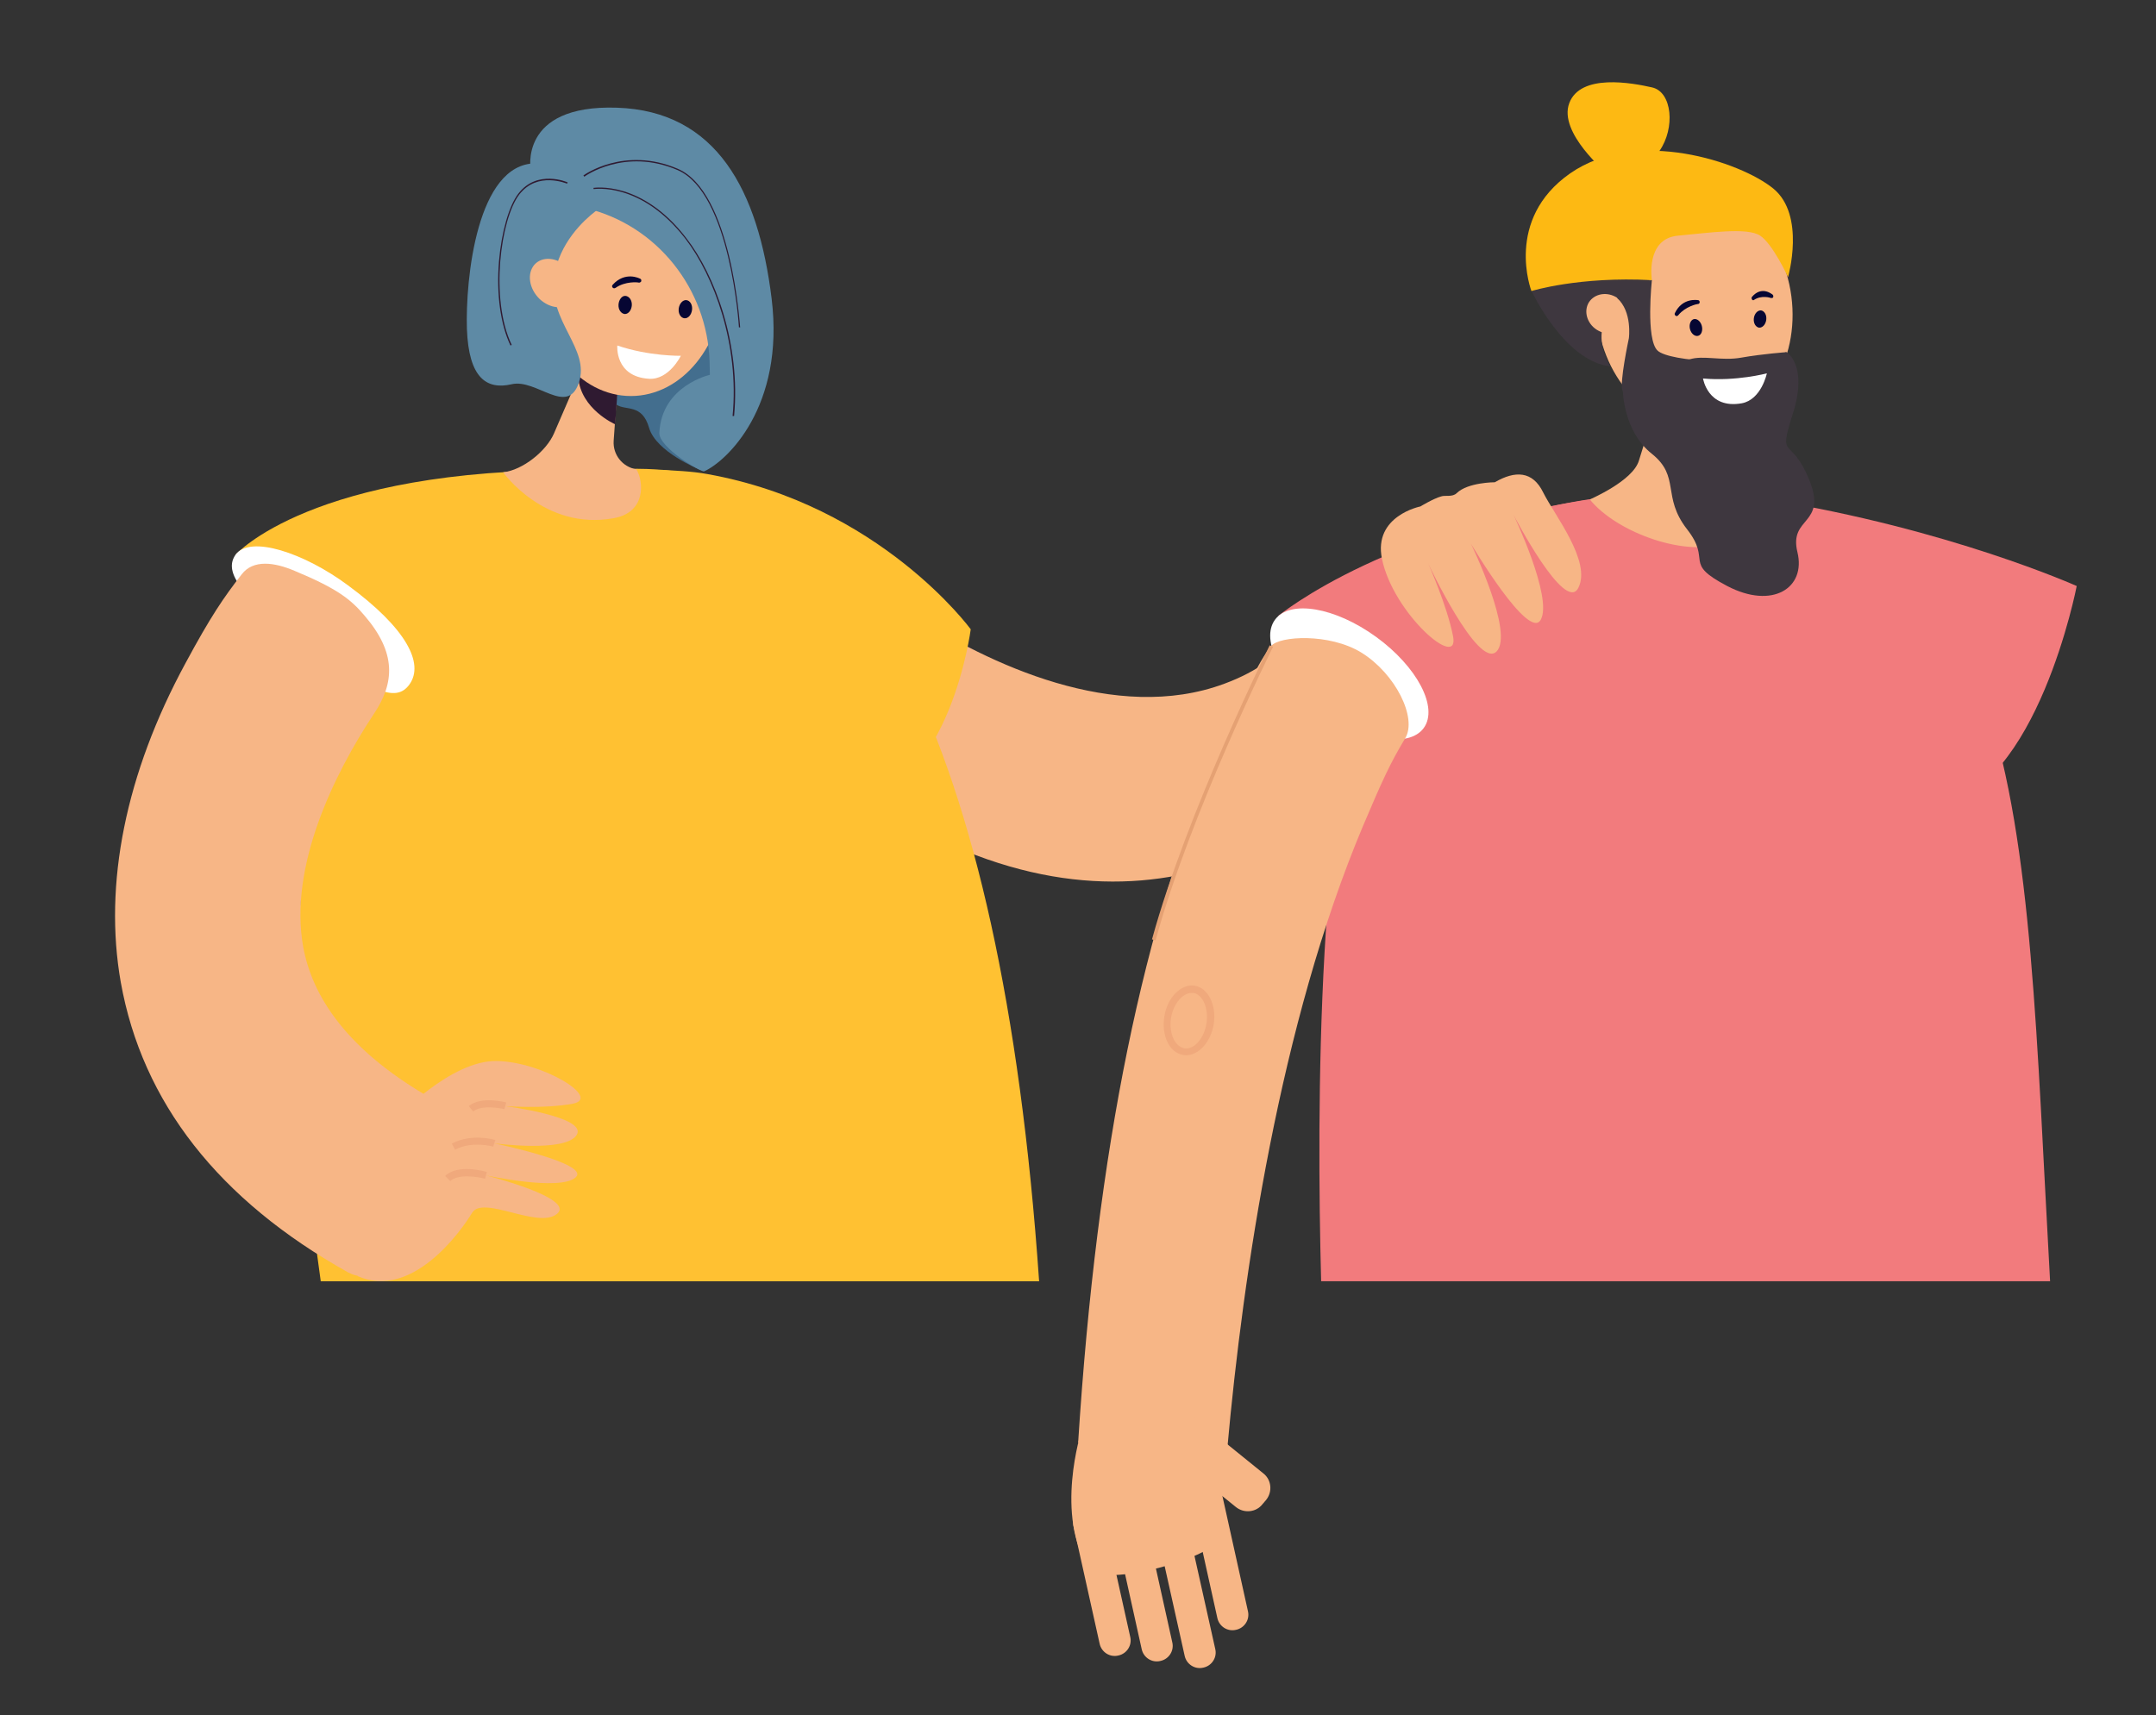 <?xml version="1.0" encoding="UTF-8"?> <!-- Generator: Adobe Illustrator 22.0.0, SVG Export Plug-In . SVG Version: 6.00 Build 0) --> <svg xmlns="http://www.w3.org/2000/svg" xmlns:xlink="http://www.w3.org/1999/xlink" id="Слой_1" x="0px" y="0px" viewBox="0 0 712.5 567" style="enable-background:new 0 0 712.5 567;" xml:space="preserve"><rect x="0" y="0" width="712.5" height="567" fill="#333333" stroke="none"/> <style type="text/css"> .st0{fill:#F58220;} .st1{fill:#EF4051;} .st2{fill:#6DCFF6;} .st3{fill:none;stroke:#FFFFFF;stroke-width:20.6;stroke-linejoin:bevel;stroke-miterlimit:10;} .st4{fill:#FDB913;} .st5{fill:none;stroke:#FFFFFF;stroke-width:30.639;stroke-linejoin:bevel;stroke-miterlimit:10;} .st6{fill:#FFFFFF;} .st7{fill:none;stroke:#FDB913;stroke-width:23.224;stroke-linejoin:bevel;stroke-miterlimit:10;} .st8{fill:none;} .st9{fill:#231F20;} .st10{clip-path:url(#SVGID_2_);fill:none;stroke:#EF4051;stroke-width:20.6;stroke-linejoin:bevel;stroke-miterlimit:10;} .st11{fill:#F7B686;} .st12{fill:#FFC132;} .st13{opacity:0.3;} .st14{fill:#E08B65;} .st15{fill:#436E8E;} .st16{fill:#2F1A31;} .st17{fill:#060633;} .st18{fill:#5E8AA5;} .st19{fill:#F27B7D;} .st20{fill:#56335B;} .st21{fill:#3E373F;} .st22{fill:#E5A173;} .st23{clip-path:url(#SVGID_4_);fill:#F27B7D;} .st24{clip-path:url(#SVGID_6_);fill:#FFC132;} </style> <g> <g> <g> <path class="st11" d="M262.4,220.3c2.3-18.2,23.2-27.5,38.6-17.5c25.7,16.8,67.8,36.5,103.6,23.2c22.8-8.4,26.7-22.6,35-29.8 c11.7-10.2,29.7-7.3,37.8,5.9l0,0c5.4,8.8,4.9,20-1.3,28.2c-20.8,27.6-74.2,82.3-153.5,52.4C270.7,263.1,260,239.3,262.4,220.3z"></path> </g> <g> <path class="st12" d="M217.2,155.3c-65.2-2.3-96.8,48-96.8,48c-31.3,63-22.1,166.4-14.4,220.2h237.4 C330.9,242.1,281.9,157.6,217.2,155.3z"></path> </g> <g> <path class="st12" d="M77.8,183.4l56.4,47.4c0,0,116.9,40.6,148.4,34.9c31.5-5.7,38.2-57.7,38.2-57.7s-30-41.1-87-51.3 c-5.4-1-10.8-1.1-16.5-1.5c-9.7-0.7-16.2,0.3-25.7,0.2C102.9,154.8,77.8,183.4,77.8,183.4z"></path> </g> <g> <g> <path class="st11" d="M131.1,369.6c0,0,17.8-19.2,33.1-18.9c15.3,0.3,34.7,12.3,25.1,14.1c-9.5,1.8-22.4,0.8-22.4,0.8 s27.3,3.5,23.7,9.5c-3.6,6-27.3,2.8-27.3,2.8s32.2,6.7,26.9,11.3c-5.2,4.6-29.6-0.7-29.6-0.7s29.7,7.5,23.5,12.7 c-6.2,5.2-24.5-6.3-28.1-0.3c-3.6,6-19.8,28.8-37.8,20.9L131.1,369.6z"></path> </g> </g> <g class="st13"> <path class="st14" d="M156.4,367.4l-1.5-1.8c4.1-3.4,12-1.3,12.4-1.2l-0.6,2.2C164.7,366.2,159,365.2,156.4,367.4z"></path> </g> <g class="st13"> <path class="st14" d="M150.4,380l-1.1-2c6.5-3.5,14.1-1.3,14.4-1.2L163,379C163,379,156,377,150.4,380z"></path> </g> <g class="st13"> <path class="st14" d="M148.8,390.4l-1.7-1.7c4.1-4.1,13.4-1.5,13.8-1.3l-0.6,2.2C158,389,151.4,387.9,148.8,390.4z"></path> </g> <g> <path class="st6" d="M77.8,183.4c-4.7,6.8,4.9,15.9,24.6,30.2c19.7,14.2,28.3,19.3,33,12.5c4.7-6.8-0.9-18.3-20.5-32.7 C100.6,182.8,82.6,176.7,77.8,183.4z"></path> </g> <g> <g> <path class="st11" d="M129.6,415.7l17.4-38.3c2.4-5.2,0.4-11.5-4.4-14.3c-24.7-14.1-38.9-31-42.4-50.1 c-4.8-26.6,10.2-57.2,23.4-77.1c6.8-10.2,7.5-20.1-3.2-32.5c-4.4-5.2-8.8-8.8-23-14.7c-6.8-2.9-13.7-3.8-17.5,1.1 c-6,7.7-10.3,14-18.6,29.4c-19.8,36.5-27.1,73-21.4,105.4c7.1,39.8,32.4,72.1,75.2,96C120.5,423.5,127.1,421.3,129.6,415.7z"></path> </g> </g> <g> <path class="st15" d="M231.2,155.2c0,0-14.4-5.8-16.7-13.8c-2.3-8-7.6-5.6-10.7-7.6c-3.1-2.1,5.6-23.9,5.6-23.9l29.9-10.9 l-3.1,38.3L231.2,155.2z"></path> </g> <g> <path class="st11" d="M166.3,156.1c6.4-0.7,14.3-7,16.8-12.9l8-18.5l2.3-5.4L207,87.8l-2.4,32.7l-1.4,19.6l-0.4,5.6 c-0.3,4.6,2.9,8.6,7.4,9.4l0.1,0c2.4,3.9,3.4,14.3-7.6,16.2C180,175.4,166.2,156.1,166.3,156.1z"></path> </g> <g> <path class="st16" d="M191.1,124.2c0,0.2,0,0.4,0,0.5c0.8,10.5,12.1,15.5,12.1,15.5l0.1-0.1l1.4-19.6c-3.4-1.3-8.4-2.6-11.2-1.1 C191.9,120.1,191,121.6,191.1,124.2z"></path> </g> <g> <ellipse class="st11" cx="208.5" cy="93" rx="30.7" ry="37.9"></ellipse> </g> <g> <path class="st6" d="M225,117.6c0,0-10.5,0.2-21-3.4c0,0-0.9,10.3,10.5,11C221.1,125.6,225,117.6,225,117.6z"></path> </g> <g> <g> <path class="st17" d="M211.4,93.4c0.2-0.1,0.4-0.2,0.5-0.4c0.1-0.4,0-0.8-0.4-0.9c-0.2-0.1-4.9-2.5-9,2c-0.3,0.3-0.3,0.7,0,1 c0.3,0.3,0.7,0.2,1,0c3.2-2.2,7.3-1.8,7.5-1.7C211.2,93.4,211.3,93.4,211.4,93.4z"></path> </g> </g> <g> <path class="st17" d="M204.4,100.7c-0.1,1.7,0.9,3,2.1,3.1c1.2,0,2.2-1.3,2.3-2.9c0.1-1.7-0.9-3-2.1-3.1 C205.5,97.7,204.5,99.1,204.4,100.7z"></path> </g> <g> <path class="st17" d="M224.3,102c-0.2,1.7,0.7,3.1,1.9,3.2c1.2,0.1,2.3-1.1,2.5-2.8c0.2-1.7-0.7-3.1-1.9-3.2 C225.6,99.1,224.5,100.4,224.3,102z"></path> </g> <g> <path class="st18" d="M193.6,68.8c23.5,5.6,40.2,26.7,40.9,50.8c0,1.4,0.1,2.8,0.1,4.3c0,0-15.9,3.5-16.7,19.1 c-0.3,4.9,13.9,13.2,14.8,12.8c7.4-3.3,26.7-21.3,22.3-57.1c-4.4-35.8-18.2-62-51.1-63.1c-32.8-1.1-28.5,20.8-28.5,20.8 S181.2,65.8,193.6,68.8z"></path> </g> <g> <path class="st18" d="M198.2,68.8c0,0-0.6,0.4-1.5,1.1c-3.5,2.7-12.1,10.4-13.6,21.9c-1.9,14.5,12,23.5,8.2,34.7 c-3.8,11.2-14-1.4-22.2,0.5c-8.2,1.9-14.2-1.9-14.8-18.3c-0.5-16.4,3.3-54.7,22.7-54.7L198.2,68.8z"></path> </g> <g> <path class="st11" d="M178.3,98.8c3.5,3.3,8.3,3.7,10.9,0.8c2.5-2.9,1.7-8-1.7-11.3c-3.5-3.3-8.3-3.7-10.9-0.8 C174.1,90.4,174.8,95.4,178.3,98.8z"></path> </g> <g> <path class="st16" d="M242.6,137.5l-0.5,0c2.3-23.5-6.2-46.4-15.6-58.6c-14.6-18.9-30.1-16.4-30.3-16.4l-0.1-0.4 c0.2,0,16-2.6,30.7,16.6C236.3,90.9,244.8,113.8,242.6,137.5z"></path> </g> <g> <path class="st16" d="M168.7,114.2c-3.3-6.9-4.7-17.1-3.8-27.8c0.8-9.6,3.3-18.4,6.4-22.4c6.2-8.1,16.2-3.8,16.3-3.7l-0.2,0.4 c-0.1,0-9.8-4.2-15.8,3.6c-6.1,7.9-9.8,34.4-2.5,49.7L168.7,114.2z"></path> </g> <g> <path class="st16" d="M244.2,108.2c0-0.4-2.8-44.5-20.3-52c-17.5-7.5-30.7,2.1-30.8,2.2l-0.3-0.4c0.1-0.1,13.5-9.8,31.2-2.2 c17.8,7.6,20.5,51.9,20.6,52.4L244.2,108.2z"></path> </g> </g> <g> <path class="st19" d="M553.6,163c-87.2,0.5-99,47.3-99,47.3c-19.5,51-19.5,156.6-18,213.2h240.9 C668.6,264.8,672.1,162.3,553.6,163z"></path> </g> <g> <path class="st19" d="M422.4,203.6l57,31.5c0,0,127.6,36.7,160.8,31.3c33.1-5.5,46.1-72.7,46.1-72.7s-42.1-18.9-102-28.6 c-5.6-0.9-11.5-1.6-17.5-2c-10.2-0.7-20.3-0.5-30.3,0.6C460.4,172.1,422.4,203.6,422.4,203.6z"></path> </g> <g> <path class="st11" d="M541.6,152.3l6.6-21.2l1.9-6.2l11.3-36.4l1.5,36.2l0.9,21.7l0.3,6.9c0.2,4.7,3,5.6,6.5,9.7 c1.4,1.6,10.4,11.6,0.2,16.1c-12.7,5.6-36.4-2.9-45.4-14C525.4,165,539.5,159.1,541.6,152.3z"></path> </g> <g> <ellipse transform="matrix(0.588 -0.809 0.809 0.588 3.622 452.455)" class="st6" cx="445.8" cy="222.7" rx="15.1" ry="30.4"></ellipse> </g> <g> <g> <path class="st11" d="M405.6,478.7c5.2-57.7,17.3-140.2,44.8-205.6c6.4-15.1,9-20.8,14-29.1c4-6.7-3.2-21.3-14.5-28.3 c-10.6-6.5-27.1-5.5-29.8-2.2c-4.4,5.5-9.2,16.1-16.6,32.8c-25.7,58.2-41,133.5-47.2,230.5L405.6,478.7z"></path> </g> </g> <g> <path class="st20" d="M590.4,74.8c0,0,2.3,8.8,0,19.8c-2.3,11-13.5-16.1-13.5-16.1L590.4,74.8z"></path> </g> <g> <ellipse transform="matrix(0.992 -0.13 0.13 0.992 -8.521 73.721)" class="st11" cx="559.7" cy="102" rx="32.3" ry="39"></ellipse> </g> <g> <g> <path class="st17" d="M561.4,100.4c0.2-0.1,0.3-0.3,0.3-0.5c0-0.4-0.2-0.7-0.6-0.7c-0.2,0-5.1-0.9-7.6,4.3 c-0.2,0.3,0,0.7,0.3,0.9c0.3,0.2,0.7,0,0.9-0.3c2.3-2.8,6.1-3.6,6.3-3.6C561.1,100.5,561.3,100.5,561.4,100.4z"></path> </g> </g> <g> <path class="st17" d="M558.5,108.8c0.4,1.5,1.6,2.5,2.7,2.2c1.1-0.3,1.6-1.8,1.2-3.3c-0.4-1.5-1.6-2.5-2.7-2.2 C558.7,105.8,558.1,107.3,558.5,108.8z"></path> </g> <g> <g> <path class="st17" d="M585.6,98.5c0.2,0,0.3-0.1,0.4-0.3c0.1-0.3,0-0.7-0.3-0.9c-0.2-0.1-3.5-2.9-6.7,0.8c-0.2,0.2-0.2,0.6,0,0.9 c0.2,0.3,0.5,0.3,0.7,0.1c2.4-1.6,5.4-0.7,5.5-0.6C585.4,98.5,585.5,98.5,585.6,98.5z"></path> </g> </g> <g> <path class="st17" d="M579.6,105.2c-0.2,1.6,0.6,2.9,1.7,3.1c1.1,0.1,2.2-1,2.4-2.6c0.2-1.6-0.6-2.9-1.7-3.1 C580.9,102.5,579.8,103.6,579.6,105.2z"></path> </g> <g> <path class="st21" d="M506.1,96.1c0,0,10.8,23.3,26.1,25c0,0-12.4-17.8,13.7-28.6C545.9,92.6,522,88.8,506.1,96.1z"></path> </g> <g> <path class="st11" d="M527.7,109c3.3,2.1,7.4,1.4,9.3-1.5c1.9-2.9,0.7-7-2.6-9.1c-3.3-2.1-7.4-1.4-9.3,1.5 C523.3,102.8,524.4,106.9,527.7,109z"></path> </g> <g> <path class="st21" d="M545.9,92.6c0,0-2.1,19.6,1.9,23.3c4,3.7,30.3,5.3,42.5,0.5v0c0.2,12.6-8.7,23.7-21,25.7 c-4.1,0.7-8.3,0.7-12.6,0h0c-8.6-1.5-16.9-5.1-20.5-13c-1.1-2.4,2.1-17.3,2.1-17.3s1.2-8.8-3.9-13.3 C534.4,98.4,540.3,93.1,545.9,92.6z"></path> </g> <g class="st13"> <path class="st14" d="M392,348.8c-0.3,0-0.6,0-1-0.1c-2.3-0.4-4.2-2-5.3-4.5c-1.1-2.4-1.4-5.3-0.9-8.3c1-6.3,5.6-10.8,10-10.1 c4.5,0.7,7.3,6.5,6.3,12.8C400.1,344.5,396.1,348.8,392,348.8z M393.8,328.2c-3,0-6,3.6-6.8,8.2c-0.4,2.5-0.1,5,0.8,6.9 c0.8,1.8,2.1,2.9,3.6,3.2c3.2,0.5,6.5-3.2,7.3-8.2c0.8-4.9-1.2-9.6-4.3-10.1C394.2,328.2,394,328.2,393.8,328.2z"></path> </g> <g> <path class="st4" d="M545.9,92.6c0,0-2.2-13.7,8.6-14.7c10.7-1,23-2.8,27.2,0c4.2,2.8,9.2,13.7,9.2,13.7s5.9-20.5-4.9-29.3 c-10.8-8.8-45.1-20.3-67.1-5c-21.9,15.3-12.8,38.9-12.8,38.9S521.8,91.3,545.9,92.6z"></path> </g> <g> <path class="st4" d="M531.1,57.3c0,0-16.2-13.4-12.5-23.2c3.7-9.9,20.8-6.7,27.4-5.2c6.6,1.5,7.7,13.4,2.4,21 C543.1,57.4,531.1,57.3,531.1,57.3z"></path> </g> <g> <path class="st21" d="M536.3,129c0,0,0.1,13.5,9.6,21c9.5,7.6,3.2,14.1,11.6,24.9c8.4,10.7-1.6,11,13.3,18.8 c14.9,7.8,26.1,0.7,23.2-11.2c-2.9-11.9,10-8.8,3.9-23.9c-6.1-15.1-10.5-5.8-5.4-21.9c5.1-16.1-2.1-20.3-2.1-20.3 s-8.2,0.6-14.9,1.8c-6.6,1.2-12.6-0.9-17.2,0.6C553.7,120.2,536.3,129,536.3,129z"></path> </g> <g> <path class="st6" d="M583.9,123.4c0,0-10.1,2.7-21.1,1.7c0,0,1.6,10.2,12.8,8.2C582.1,132.1,583.9,123.4,583.9,123.4z"></path> </g> <g> <g> <path class="st11" d="M469.4,167.4c0,0-15.6,3.1-12.7,17.3c3.7,18.1,25.7,37.1,23.5,25.6c-2-10.2-8.2-24-8.2-24 s16.4,34.9,22.5,29.1c6.1-5.9-8.4-35.7-8.4-35.7s19.2,32.5,23.1,25.1c4-7.4-9-34.6-9-34.6s17,32.8,21.4,24.1 c4.4-8.7-7.8-23.9-11.6-31.5c-3.5-7.2-9.3-7.3-16-3.4c0,0-8.9,0-12.6,3.6c-1.4,1.4-3.9,0.6-5.2,1.1 C473.7,164.8,469.4,167.4,469.4,167.4z"></path> </g> </g> <g> <path class="st22" d="M381.9,310.8l-1.2-0.3c11.5-42,38.6-96.6,38.9-97.2l1.1,0.5C420.4,214.4,393.3,268.9,381.9,310.8z"></path> </g> <g> <g> <path class="st11" d="M371.6,495.6L371.6,495.6c-2.8,0.6-4.6,3.4-3.9,6.2l9.6,43.3c0.6,2.8,3.4,4.6,6.2,3.9l0,0 c2.8-0.6,4.6-3.4,3.9-6.2l-9.6-43.3C377.2,496.7,374.4,495,371.6,495.6z"></path> </g> <g> <path class="st11" d="M384.6,492.7L384.6,492.7c-2.8,0.6-4.6,3.4-3.9,6.2l10.8,48.4c0.6,2.8,3.4,4.6,6.2,3.9l0,0 c2.8-0.6,4.6-3.4,3.9-6.2l-10.8-48.4C390.2,493.9,387.4,492.1,384.6,492.7z"></path> </g> <g> <path class="st11" d="M382.5,466.7l-1.2,1.4c-2.2,2.7-1.8,6.7,0.9,8.8l26.2,21.2c2.7,2.2,6.7,1.8,8.8-0.9l1.2-1.4 c2.2-2.7,1.8-6.7-0.9-8.8l-26.2-21.2C388.7,463.6,384.7,464,382.5,466.7z"></path> </g> <g> <path class="st11" d="M397.6,489.8L397.6,489.8c-2.8,0.6-4.6,3.4-3.9,6.2l8.6,38.8c0.6,2.8,3.4,4.6,6.2,3.9l0,0 c2.8-0.6,4.6-3.4,3.9-6.2l-8.6-38.8C403.2,491,400.4,489.2,397.6,489.8z"></path> </g> <g> <path class="st11" d="M357.4,472.9c0,0-9.1,28.3,2.7,45.8c4.1,6.1,42.1-3.5,44-11.5c1.9-8-6.5-33.6-6.5-33.6L357.4,472.9z"></path> </g> <g> <path class="st11" d="M358.7,498.4L358.7,498.4c-2.8,0.6-4.6,3.4-3.9,6.2l8.6,38.7c0.6,2.8,3.4,4.6,6.2,3.9l0,0 c2.8-0.6,4.6-3.4,3.9-6.2l-8.6-38.7C364.3,499.6,361.5,497.8,358.7,498.4z"></path> </g> </g> </g> </svg> 